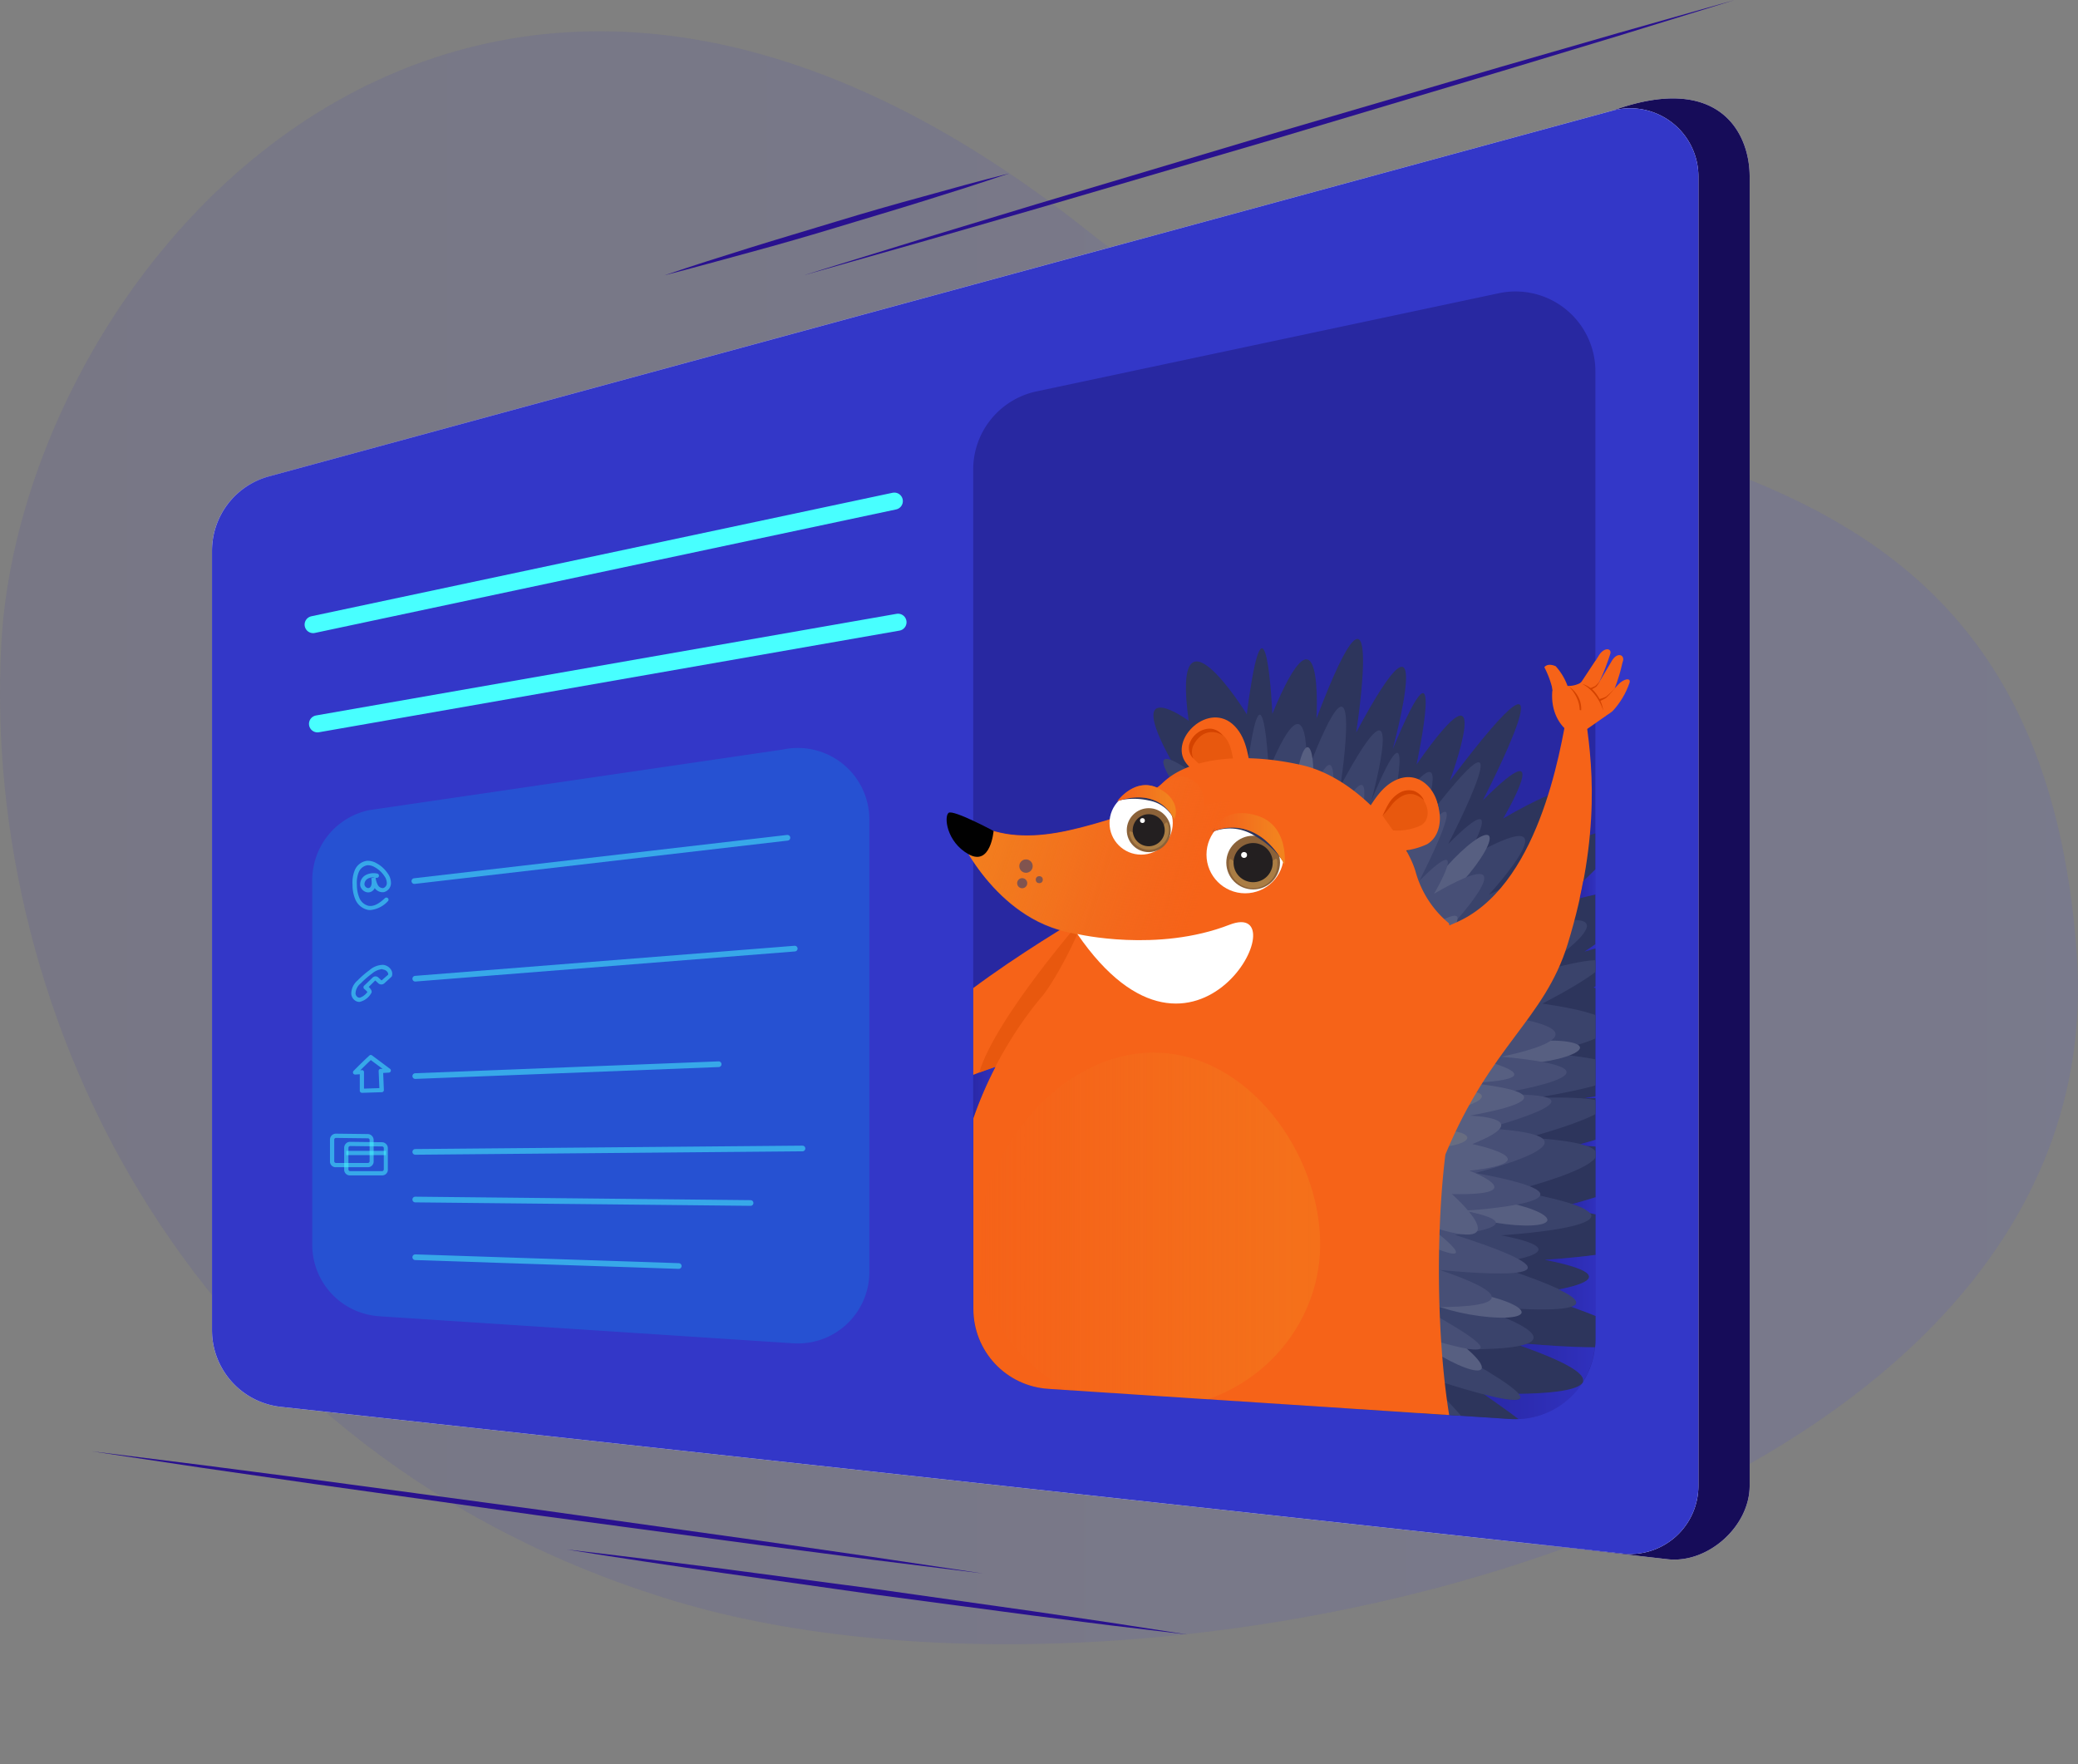 <svg xmlns="http://www.w3.org/2000/svg" xmlns:xlink="http://www.w3.org/1999/xlink" viewBox="0 0 366 310.72"><rect x="0" y="0" width="366" height="310.72" fill="#808080" stroke="none"/><defs><style>      .cls-1, .cls-7, .cls-8 {        fill: none;      }      .cls-2 {        opacity: 0.1;        fill: url(#linear-gradient);      }      .cls-3 {        fill: #fff;      }      .cls-4 {        fill: #160c59;      }      .cls-5 {        fill: #3337c8;      }      .cls-6 {        fill: #00a0f3;        opacity: 0.25;      }      .cls-7, .cls-8 {        stroke: #48ffff;        stroke-linecap: round;        stroke-miterlimit: 10;      }      .cls-7 {        stroke-width: 3px;      }      .cls-10, .cls-28, .cls-36, .cls-8 {        opacity: 0.5;      }      .cls-9 {        fill: #160c5a;        opacity: 0.35;      }      .cls-11 {        fill: #48ffff;      }      .cls-12 {        fill: #29118f;      }      .cls-13 {        clip-path: url(#clip-path);      }      .cls-14 {        fill: #2d355c;      }      .cls-15 {        fill: #3a436b;      }      .cls-16 {        fill: #575f81;      }      .cls-17 {        fill: #474f76;      }      .cls-18 {        fill: #686d81;      }      .cls-19, .cls-22 {        fill: #f66318;      }      .cls-20 {        fill: #e8580e;      }      .cls-21 {        fill: #d44300;      }      .cls-22 {        fill-rule: evenodd;      }      .cls-23 {        fill: url(#linear-gradient-2);      }      .cls-24 {        fill: #010101;      }      .cls-25 {        fill: #81544f;      }      .cls-26, .cls-28 {        fill: #3f122a;      }      .cls-27 {        fill: #5e1c3d;      }      .cls-29 {        fill: #8b6239;      }      .cls-30 {        fill: #d9a556;      }      .cls-30, .cls-37 {        opacity: 0.4;      }      .cls-31 {        fill: #231f20;      }      .cls-32 {        fill: url(#linear-gradient-3);      }      .cls-33 {        fill: url(#linear-gradient-4);      }      .cls-34, .cls-36 {        fill: #350f23;      }      .cls-35 {        fill: #541936;      }      .cls-37 {        fill: url(#linear-gradient-5);      }      .cls-38, .cls-39, .cls-40, .cls-41, .cls-42, .cls-43, .cls-44, .cls-45, .cls-46, .cls-47 {        opacity: 0.34;      }      .cls-38 {        fill: url(#linear-gradient-6);      }      .cls-39 {        fill: url(#linear-gradient-7);      }      .cls-40 {        fill: url(#linear-gradient-8);      }      .cls-41 {        fill: url(#linear-gradient-9);      }      .cls-42 {        fill: url(#linear-gradient-10);      }      .cls-43 {        fill: url(#linear-gradient-11);      }      .cls-44 {        fill: url(#linear-gradient-12);      }      .cls-45 {        fill: url(#linear-gradient-13);      }      .cls-46 {        fill: url(#linear-gradient-14);      }      .cls-47 {        fill: url(#linear-gradient-15);      }    </style><linearGradient id="linear-gradient" y1="147.51" x2="366" y2="147.51" gradientUnits="userSpaceOnUse"><stop offset="0" stop-color="#2f2bb5"></stop><stop offset="1" stop-color="#4042f6"></stop></linearGradient><clipPath id="clip-path"><path class="cls-1" d="M287,120.27a14,14,0,0,1-3,5,7.58,7.58,0,0,1-1.18.82v0l-1.85,1.3v25.73c-.7.71-1.42,1.42-2.13,2.08-.18,1-.39,2-.61,3,1-.25,1.9-.46,2.74-.64v8.77c-1.13.78-1.9,1.27-1.9,1.27L281,167v6.7l-.33.17.33.05v19.15l-1.87.3,1.87,0v7.37c-1.12.33-2,.59-2.63.75.36.09.69.19,1,.29l1.65.13v8.94c-1.55.49-3,.9-4.08,1.2a7.41,7.41,0,0,1,3.14,1.59l.94.21V221c-4.5.6-8.86.86-8.86.86,12.48,2.47,7.26,4.29,2.41,5.22,3.43,1.64,3.69,2.58,2.3,3.08,1.58.56,3,1.08,4.15,1.57v4.13a13.18,13.18,0,0,1-.07,1.41c-4,0-8.83-.34-11.88-.61a6.71,6.71,0,0,1-1.14.35c8.81,3.13,11.44,5.12,10.9,6.38h0l-.14.22c-1.14,1.42-6.66,1.8-11.2,1.86,1.42,1.69-1.86,1.22-5.89.2,2.36,1.63,4.31,3,5.89,4.24a14.26,14.26,0,0,1-1.46,0l-81.44-5.32a14.08,14.08,0,0,1-13.15-14.05V196.94a67.22,67.22,0,0,1,3.89-9.05l-1.84.65h0l-1,.36c-.37.14-.73.28-1.07.43V174c5.4-4,11.24-7.76,15.19-10.19-7-2-12.13-7.47-15.19-12L163,146.37l8.46-63.67a14.06,14.06,0,0,1,11.15-13.76L264,51.64a14.08,14.08,0,0,1,17,13.77v51l.62-1c.92-1.5,2.34-1.3,2-.25a48,48,0,0,1-1.78,4.68l2.14-3.6c1-1.5,2.27-.84,1.85.29a36.78,36.78,0,0,1-1.42,4.69l0,0,.56-.6C285.93,119.51,287.34,119.27,287,120.27Z"></path></clipPath><linearGradient id="linear-gradient-2" x1="4694.18" y1="139.2" x2="4643.63" y2="154.98" gradientTransform="matrix(-1, 0, 0, 1, 4856.18, 0)" gradientUnits="userSpaceOnUse"><stop offset="0" stop-color="#f2841e"></stop><stop offset="0.1" stop-color="#f2831e" stop-opacity="0.98"></stop><stop offset="0.23" stop-color="#f2811f" stop-opacity="0.91"></stop><stop offset="0.37" stop-color="#f17e1f" stop-opacity="0.8"></stop><stop offset="0.53" stop-color="#f17a20" stop-opacity="0.66"></stop><stop offset="0.69" stop-color="#f07421" stop-opacity="0.46"></stop><stop offset="0.85" stop-color="#f06e23" stop-opacity="0.23"></stop><stop offset="1" stop-color="#ef6724" stop-opacity="0"></stop></linearGradient><linearGradient id="linear-gradient-3" x1="4649.09" y1="141.28" x2="4659.39" y2="141.28" xlink:href="#linear-gradient-2"></linearGradient><linearGradient id="linear-gradient-4" x1="4629.88" y1="147.73" x2="4642.54" y2="147.73" xlink:href="#linear-gradient-2"></linearGradient><linearGradient id="linear-gradient-5" x1="4623.7" y1="216.77" x2="4684" y2="216.77" gradientTransform="matrix(-1, 0, 0, 1, 4856.18, 0)" gradientUnits="userSpaceOnUse"><stop offset="0.01" stop-color="#f2841e"></stop><stop offset="0.11" stop-color="#f2831e" stop-opacity="0.98"></stop><stop offset="0.23" stop-color="#f2811f" stop-opacity="0.91"></stop><stop offset="0.38" stop-color="#f17e1f" stop-opacity="0.8"></stop><stop offset="0.53" stop-color="#f17a20" stop-opacity="0.66"></stop><stop offset="0.69" stop-color="#f07421" stop-opacity="0.46"></stop><stop offset="0.85" stop-color="#f06e23" stop-opacity="0.23"></stop><stop offset="1" stop-color="#ef6724" stop-opacity="0"></stop></linearGradient><linearGradient id="linear-gradient-6" x1="171.41" y1="192.41" x2="175.3" y2="192.41" xlink:href="#linear-gradient"></linearGradient><linearGradient id="linear-gradient-7" x1="261.57" y1="246.77" x2="278.66" y2="246.77" xlink:href="#linear-gradient"></linearGradient><linearGradient id="linear-gradient-8" x1="267.9" y1="240.02" x2="280.92" y2="240.02" xlink:href="#linear-gradient"></linearGradient><linearGradient id="linear-gradient-9" x1="278.25" y1="155.63" x2="280.99" y2="155.63" xlink:href="#linear-gradient"></linearGradient><linearGradient id="linear-gradient-10" x1="279.09" y1="166.92" x2="280.99" y2="166.92" xlink:href="#linear-gradient"></linearGradient><linearGradient id="linear-gradient-11" x1="280.66" y1="173.85" x2="280.99" y2="173.85" xlink:href="#linear-gradient"></linearGradient><linearGradient id="linear-gradient-12" x1="279.12" y1="193.26" x2="280.99" y2="193.26" xlink:href="#linear-gradient"></linearGradient><linearGradient id="linear-gradient-13" x1="278.36" y1="201.32" x2="280.99" y2="201.32" xlink:href="#linear-gradient"></linearGradient><linearGradient id="linear-gradient-14" x1="276.91" y1="212.35" x2="280.99" y2="212.35" xlink:href="#linear-gradient"></linearGradient><linearGradient id="linear-gradient-15" x1="272.13" y1="226.36" x2="280.99" y2="226.36" xlink:href="#linear-gradient"></linearGradient></defs><g id="Layer_2" data-name="Layer 2"><g id="Layer_5" data-name="Layer 5"><g><path class="cls-2" d="M365.78,168c7.13,100.27-162,139.5-246.81,114S-3.38,179.54.24,113.29,82.58-46.41,192,41C252.05,89,357.91,57.05,365.78,168Z"></path><g><g><path class="cls-3" d="M284,19.49,47.36,83.85a13.59,13.59,0,0,0-10,13.1V234.26a13.58,13.58,0,0,0,12.11,13.5l210.54,23,33.73,3.84c7.09.78,14.43-5.8,14.43-12.94V31.06C308.15,23.16,302.56,12.78,284,19.49Z"></path><path class="cls-4" d="M284,19.49,47.36,83.85a13.59,13.59,0,0,0-10,13.1V234.26a13.58,13.58,0,0,0,12.11,13.5l210.54,23,33.73,3.84c7.09.78,14.43-5.8,14.43-12.94V31.06C308.15,23.16,302.56,12.78,284,19.49Z"></path><path class="cls-3" d="M285.83,273.61,49.45,247.76a13.58,13.58,0,0,1-12.11-13.5V97a13.59,13.59,0,0,1,10-13.1L284,19.49a12,12,0,0,1,15.14,11.57V261.68A12,12,0,0,1,285.83,273.61Z"></path><path class="cls-5" d="M285.83,273.61,49.45,247.76a13.58,13.58,0,0,1-12.11-13.5V97a13.59,13.59,0,0,1,10-13.1L284,19.49a12,12,0,0,1,15.14,11.57V261.68A12,12,0,0,1,285.83,273.61Z"></path><path class="cls-6" d="M153.12,144.3V224a12.59,12.59,0,0,1-13.42,12.57l-72.88-4.76a13.25,13.25,0,0,1-2.11-.32A12.6,12.6,0,0,1,55,219.21V155a12.6,12.6,0,0,1,10-12.32L137.91,132A12.6,12.6,0,0,1,153.12,144.3Z"></path><line class="cls-7" x1="55.15" y1="110" x2="157.52" y2="88.25"></line><line class="cls-7" x1="55.92" y1="127.48" x2="158.17" y2="109.58"></line><line class="cls-8" x1="72.98" y1="155.17" x2="138.69" y2="147.54"></line><line class="cls-8" x1="73.14" y1="172.36" x2="139.98" y2="167.06"></line><line class="cls-8" x1="73.14" y1="189.51" x2="126.58" y2="187.42"></line><line class="cls-8" x1="73.14" y1="202.86" x2="141.34" y2="202.26"></line><line class="cls-8" x1="73.14" y1="211.25" x2="132.2" y2="211.86"></line><line class="cls-8" x1="73.14" y1="221.41" x2="119.55" y2="222.96"></line><path class="cls-9" d="M266,249.9l-81.44-5.32a14.08,14.08,0,0,1-13.15-14.05V82.7a14.07,14.07,0,0,1,11.15-13.77L264,51.64a14.07,14.07,0,0,1,17,13.77V235.86A14.08,14.08,0,0,1,266,249.9Z"></path><g class="cls-10"><path class="cls-11" d="M65.22,160.27a2.18,2.18,0,0,1-.5-.05,3.1,3.1,0,0,1-2.12-1.79,6.57,6.57,0,0,1-.51-2.61,5.83,5.83,0,0,1,.39-2.55,2.72,2.72,0,0,1,2.12-1.67,3,3,0,0,1,1.69.41,5.52,5.52,0,0,1,2,1.81,2.88,2.88,0,0,1,.57,1.75,1.65,1.65,0,0,1-1.23,1.54A1.69,1.69,0,0,1,66,156.4a1.26,1.26,0,0,1-1.8.58,1.52,1.52,0,0,1-.75-1,1.87,1.87,0,0,1,1-1.89,3,3,0,0,1,2-.24.39.39,0,0,1,.29.45.38.38,0,0,1-.44.29l-.14,0a3.59,3.59,0,0,0,.41,1.31,1,1,0,0,0,.93.5.91.91,0,0,0,.63-.85,2.19,2.19,0,0,0-.44-1.28,4.82,4.82,0,0,0-1.73-1.57,2.26,2.26,0,0,0-1.27-.32,2,2,0,0,0-1.51,1.23,5,5,0,0,0-.32,2.22,5.91,5.91,0,0,0,.44,2.31,2.35,2.35,0,0,0,1.58,1.38c.85.16,1.77-.26,2.91-1.34a.38.38,0,0,1,.53,0,.37.37,0,0,1,0,.53A4.81,4.81,0,0,1,65.22,160.27Zm.49-5.75a1.82,1.82,0,0,0-.92.22,1.11,1.11,0,0,0-.59,1.09.78.78,0,0,0,.37.49.56.56,0,0,0,.46.05c.56-.23.44-1.27.37-1.72h0l.62-.11Z"></path></g><g class="cls-10"><path class="cls-11" d="M63.31,176.45a1.36,1.36,0,0,1-.87-.32,1.55,1.55,0,0,1-.57-1.09,3.05,3.05,0,0,1,1.1-2.36,16.73,16.73,0,0,1,2.1-1.82,3.71,3.71,0,0,1,2.38-.94,1.88,1.88,0,0,1,1.37.78,1.35,1.35,0,0,1,.22,1.17.45.45,0,0,1-.11.17l-1.22,1.12a.8.8,0,0,1-1.09,0l-.53-.49-1.15,1.14c.42.39.59.73.5,1a3.17,3.17,0,0,1-2,1.61Zm4-5.78a3.26,3.26,0,0,0-1.79.79,16.1,16.1,0,0,0-2,1.74,2.35,2.35,0,0,0-.9,1.78.85.85,0,0,0,.3.57.61.61,0,0,0,.47.15,2.68,2.68,0,0,0,1.32-1,3.14,3.14,0,0,0-.55-.53.38.38,0,0,1-.14-.28.34.34,0,0,1,.11-.29l1.51-1.45a.73.73,0,0,1,1,0l.53.49h.07l1.14-1a.68.68,0,0,0-.13-.44,1.11,1.11,0,0,0-.81-.46Z"></path></g><g class="cls-10"><path class="cls-11" d="M63.74,192.45a.33.33,0,0,1-.25-.1.36.36,0,0,1-.12-.27l0-2.89-.81.05a.38.38,0,0,1-.29-.64s1.71-1.73,2.8-2.72a.36.36,0,0,1,.47,0l3.15,2.35a.37.37,0,0,1,.14.4.37.37,0,0,1-.34.27l-1,.06.12,3a.34.34,0,0,1-.1.27.36.36,0,0,1-.26.12l-3.46.11Zm0-4a.35.35,0,0,1,.25.1.34.34,0,0,1,.12.27l0,2.9,2.71-.09-.13-3a.37.37,0,0,1,.35-.39l.35,0-2.08-1.55c-.6.56-1.32,1.27-1.84,1.79h.24Z"></path></g><g class="cls-10"><path class="cls-11" d="M64.8,205.56H59.17a1,1,0,0,1-1.05-1.05V200.7a1.06,1.06,0,0,1,.31-.75,1.09,1.09,0,0,1,.75-.3l5.63.07a1.06,1.06,0,0,1,1,1.05v3.74A1,1,0,0,1,64.8,205.56Zm-5.63-5.16a.29.29,0,0,0-.21.09.27.27,0,0,0-.09.21v3.81a.3.3,0,0,0,.3.3H64.8a.3.3,0,0,0,.3-.3v-3.74a.3.3,0,0,0-.3-.3l-5.63-.07Z"></path></g><g class="cls-10"><path class="cls-11" d="M67.3,207H61.67a1,1,0,0,1-1.05-1.05v-3.81a1.06,1.06,0,0,1,.31-.75,1,1,0,0,1,.75-.3l5.63.07a1.06,1.06,0,0,1,1,1v3.74A1,1,0,0,1,67.3,207Zm-5.63-5.16a.31.31,0,0,0-.3.3v3.81a.3.3,0,0,0,.3.3H67.3a.31.31,0,0,0,.3-.3V202.2a.3.3,0,0,0-.3-.3l-5.63-.07Z"></path></g><g class="cls-10"><rect class="cls-11" x="60.99" y="202.68" width="6.98" height="0.75"></rect></g><polygon class="cls-12" points="141.52 48.49 161.95 42.2 182.41 36 223.38 23.77 264.42 11.75 284.96 5.83 305.53 0 285.1 6.3 264.64 12.49 223.66 24.73 182.63 36.74 162.09 42.66 141.52 48.49"></polygon><path class="cls-12" d="M117,48.49c5-1.69,10-3.28,15.08-4.86s10.11-3.06,15.16-4.6,10.14-3,15.22-4.38l7.64-2.11c2.55-.67,5.1-1.37,7.66-2-2.5.85-5,1.65-7.52,2.48l-7.56,2.38c-5,1.57-10.11,3.06-15.16,4.6s-10.14,3-15.22,4.38S122.1,47.19,117,48.49Z"></path><polygon class="cls-12" points="16.14 255.59 35.8 258.04 55.44 260.59 94.71 265.86 133.95 271.35 153.56 274.18 173.16 277.11 153.49 274.67 133.85 272.11 94.58 266.85 55.34 261.35 35.73 258.52 16.14 255.59"></polygon><path class="cls-12" d="M99.86,272.89c9.14,1.05,18.26,2.2,27.37,3.37l27.34,3.63,27.31,3.86,13.64,2,13.63,2.11-13.69-1.63-13.68-1.73-27.34-3.63L127.13,277C118,275.69,108.94,274.35,99.86,272.89Z"></path></g><g class="cls-13"><g><g><g><path class="cls-14" d="M239.28,255.4s3.34,5.25,7.09,7.45c6.9,4,15.1,4.73,5.83-7.18,0,0,22.92,11.45,3.87-4.64,0,0,35.11,15,5.1-5.63,0,0,36.33,1.66,4.9-9,0,0,46.09,5,3.74-8.59,0,0,21-2.23,2.32-5.93,0,0,40.14-2.42,2.68-9.26,0,0,36.36-9,2.86-10.93,0,0,34.69-9.18,1.45-8.27,0,0,39.39-5.87,2.13-9.32,0,0,30.38-5.71-.59-10.17,0,0,29.12-14.84-1.57-6.35,0,0,27.14-17.3-4.71-8.37,0,0,27.39-22.89-4.78-7.82,0,0,19.73-21.47-4.83-7.26,0,0,9.62-16.38-3.59-3.19,0,0,18.44-35.65-5.81-3.44,0,0,8.74-23.77-5.87-2.87,0,0,5.64-26.36-4.2-2.7,0,0,8.34-30.56-6.43-2.94,0,0,5.49-35.36-7-2.45,0,0,1.34-22.88-7.77-.83,0,0-1.14-26-4.5.08,0,0-13.4-21.67-10.24,1.14,0,0-13.54-9.88-.64,11.17,0,0,31-6.22,44.22,17.11s12.45,45,3.34,73.39C247.6,255.46,239.28,255.4,239.28,255.4Z"></path><path class="cls-15" d="M236.38,246.67c.87,5.41,11.74,15.69,14.6,13.36,1.3-1-1.13-3.54-3.58-13.69,0,0,25.4,18,3.29-4,0,0,35.4,12.12,4.35-4.8,0,0,30.94,1.42,4.17-7.68,0,0,39.25,4.22,3.18-7.31,0,0,17.91-1.9,2-5,0,0,34.19-2.07,2.28-7.89,0,0,31-7.67,2.44-9.31,0,0,29.55-7.82,1.24-7,0,0,33.54-5,1.81-7.94,0,0,25.88-4.87-.51-8.66,0,0,24.81-12.64-1.33-5.41,0,0,23.12-14.73-4-7.13,0,0,23.33-19.49-4.07-6.66,0,0,16.8-18.28-4.12-6.18,0,0,8.2-14-3.06-2.72,0,0,15.71-30.36-4.94-2.93,0,0,7.44-20.24-5-2.45,0,0,4.8-22.44-3.58-2.3,0,0,7.1-26-5.47-2.5,0,0,4.67-30.11-6-2.08,0,0,1.14-19.49-6.62-.71,0,0-1-22.11-3.84.06,0,0-11.4-18.44-8.71,1,0,0-14.68-11.37,1.84,9.53,0,0,24-5.31,35.27,14.56s20,43.78,2.85,62.5C238.58,236.67,235.31,240.05,236.38,246.67Z"></path><path class="cls-16" d="M268,231.17c-.19,1.05-4.31,1.19-9.19.32s-8.69-2.44-8.5-3.49,4.31-1.2,9.19-.32S268.17,230.11,268,231.17Z"></path><path class="cls-16" d="M260.93,241.09c-.58.9-4.44-.53-8.62-3.2s-7.1-5.56-6.52-6.46,4.43.53,8.61,3.2S261.51,240.19,260.93,241.09Z"></path><path class="cls-16" d="M249.82,250c-.84.66-4-1.94-7.13-5.82s-4.92-7.56-4.09-8.22,4,1.94,7.13,5.81S250.66,249.31,249.82,250Z"></path><path class="cls-16" d="M272.54,214.91c-.18,1.05-4.29,1.23-9.19.41s-8.71-2.35-8.53-3.41,4.3-1.23,9.2-.41S272.73,213.85,272.54,214.91Z"></path><path class="cls-16" d="M278.28,184.47c.1,1.06-3.82,2.33-8.76,2.83s-9,0-9.13-1,3.81-2.34,8.75-2.84S278.18,183.41,278.28,184.47Z"></path><path class="cls-16" d="M273,165.55c.11,1.06-3.82,2.33-8.76,2.83s-9,.05-9.13-1,3.81-2.33,8.76-2.83S272.85,164.48,273,165.55Z"></path><path class="cls-16" d="M262.21,147.15c.8.71-1.23,4.31-4.52,8s-6.61,6.15-7.41,5.44,1.22-4.31,4.52-8S261.41,146.44,262.21,147.15Z"></path><path class="cls-16" d="M246,139.63c.77.29.3,3.43-1,7s-3,6.25-3.82,6-.3-3.43,1-7S245.18,139.34,246,139.63Z"></path><path class="cls-16" d="M230.32,131.59c.82.07,1.21,3.23.88,7s-1.26,6.85-2.08,6.77-1.21-3.22-.88-7S229.5,131.51,230.32,131.59Z"></path><path class="cls-16" d="M215.46,133.66c.74-.36,2.68,2.16,4.34,5.61s2.41,6.54,1.67,6.9-2.69-2.17-4.35-5.62S214.71,134,215.46,133.66Z"></path><path class="cls-17" d="M236.31,238.05c1,1.51,11.67,14.41,7.29-.6,0,0,21.42,15.16,2.78-3.33,0,0,29.84,10.22,3.66-4,0,0,26.08,1.19,3.52-6.48,0,0,33.09,3.56,2.68-6.17,0,0,15.09-1.6,1.67-4.25,0,0,28.82-1.74,1.92-6.65,0,0,26.11-6.47,2.06-7.85,0,0,24.9-6.59,1-5.93,0,0,28.28-4.22,1.52-6.7,0,0,21.82-4.1-.42-7.3,0,0,20.91-10.66-1.12-4.56,0,0,19.48-12.42-3.39-6,0,0,19.67-16.43-3.43-5.61,0,0,14.16-15.42-3.47-5.22,0,0,6.91-11.75-2.58-2.29,0,0,13.24-25.6-4.17-2.46,0,0,6.28-17.08-4.21-2.07,0,0,4.05-18.92-3-1.94,0,0,6-21.94-4.61-2.11,0,0,3.94-25.39-5.06-1.75,0,0,1-16.44-5.58-.6,0,0-.82-18.64-3.23.05,0,0-9.62-15.55-7.35.83,0,0-12.37-9.59,1.55,8,0,0,20.25-4.48,29.74,12.27,2.34,4.13,4.76,8.64,6.82,13.28,6.29,14.21,9.15,29.56-4.4,38.27C230.82,227,233.17,233.38,236.31,238.05Z"></path><path class="cls-16" d="M237,214s-3.22-2.47.84-7.77c0,0-4.05.56-.88-3.35,0,0-5.72.39-2-6.7,0,0-7.1.73-1.75-4.93,0,0-4.56,3-4.37-3.47,0,0-5.45-.34-1.14-5.62,0,0-8.81-1.69-3.79-8.89,0,0-5.67-.61-.57-6.3,0,0-9.06,3-1.38-3.4,0,0-5.13-1.05-2.52-6.76,0,0-3.66,3.85-4.25-2.21,0,0-9-17.32,1.22-7.32,0,0-4.5-14.72,5,.26,0,0,2.38-10.48,4.88,1,0,0,9-9.51,5.49,2.34,0,0,10.25-9.38,4.65,3.25,0,0,16.05-10,5.88,3.37,0,0,12.64-6.12,3.11,3.58,0,0,12.86-5.85,3.27,4.35,0,0,16.25-11.76,2.54,4.25,0,0,19.81-3.09,2.95,5.08,0,0,17.45-4.36,1.64,5.67,0,0,9.87,1.06,1.91,5.45,0,0,19.53,4.1,1,4.85,0,0,21.77,1.84.13,5.75,0,0,12.2.32.46,5,0,0,14.4,3-.51,4.69,0,0,11.71,4.43-3.09,4.12,0,0,12.69,11.14-4.19,5.58,0,0,12.71,9.37-2.73,2.21,0,0,8.44,7.82-2.08,2.1,0,0,3.12,13.73-4.05,1.47,0,0,.19,6.83-1.14,7-3,.38-1.55-8.72-1.55-8.72s-8.75-2.57-8.33-5C231.84,213.66,237,214,237,214Z"></path><path class="cls-18" d="M258.44,200.36c0,.87-2.65,1.65-6,1.76s-6.06-.52-6.08-1.39,2.65-1.65,6-1.75S258.42,199.5,258.44,200.36Z"></path><path class="cls-18" d="M261.51,178.38c.13.67-2.86,1.8-6.69,2.54s-7,.79-7.16.13,2.87-1.81,6.69-2.54S261.39,177.71,261.51,178.38Z"></path><path class="cls-18" d="M261,193c.12.86-2.46,1.94-5.76,2.42s-6.07.17-6.19-.69,2.46-1.94,5.75-2.42S260.83,192.18,261,193Z"></path><path class="cls-18" d="M251.43,191.07c.12.86-2.45,1.94-5.75,2.42s-6.07.17-6.19-.69,2.45-1.94,5.75-2.42S251.31,190.21,251.43,191.07Z"></path><path class="cls-18" d="M262,188.79c-.15.85-3.48,1-7.44.26s-7-2-6.88-2.83,3.49-1,7.45-.26S262.15,187.94,262,188.79Z"></path><path class="cls-17" d="M257,197.78c-.19.52-2.49.17-5.14-.77s-4.64-2.14-4.45-2.66,2.48-.18,5.13.77S257.22,197.26,257,197.78Z"></path><path class="cls-17" d="M256.72,182.9c.25.62-1.67,2-4.28,3s-4.93,1.38-5.18.76,1.68-2,4.29-3S256.48,182.28,256.72,182.9Z"></path><path class="cls-17" d="M253.08,176.23c.43.51-.57,2.08-2.24,3.51s-3.37,2.19-3.8,1.69.57-2.08,2.24-3.51l.25-.22C251.12,176.41,252.67,175.75,253.08,176.23Z"></path><path class="cls-17" d="M228.93,160.69c.41.48-.38,1.82-1.77,3s-2.83,1.75-3.24,1.28.39-1.81,1.77-3l.22-.17C227.22,160.74,228.55,160.24,228.93,160.69Z"></path><path class="cls-17" d="M245.06,196.22c.44.5-.57,2.07-2.23,3.51s-3.37,2.19-3.81,1.68.57-2.07,2.24-3.51l.26-.21C243.1,196.39,244.65,195.74,245.06,196.22Z"></path><path class="cls-17" d="M230.45,151.21c.66,0,1.17,1.8,1.13,4s-.61,4-1.28,4-1.17-1.8-1.13-4S229.78,151.19,230.45,151.21Z"></path><path class="cls-17" d="M231.34,176.52c.67,0,1.17,1.81,1.13,4s-.61,4-1.27,4-1.17-1.8-1.13-4S230.68,176.51,231.34,176.52Z"></path><path class="cls-17" d="M221,151.45c.3-.26,1.73.87,3.2,2.53s2.4,3.22,2.1,3.49-1.73-.87-3.19-2.53S220.7,151.72,221,151.45Z"></path><path class="cls-17" d="M241.24,155.76c.43.5-.57,2.07-2.24,3.51s-3.37,2.19-3.8,1.69.57-2.08,2.24-3.51S240.81,155.26,241.24,155.76Z"></path><path class="cls-18" d="M216.1,153c.51-.44,2.08.56,3.52,2.22s2.2,3.37,1.7,3.8-2.08-.56-3.52-2.23S215.6,153.4,216.1,153Z"></path><path class="cls-17" d="M248.57,212.41c-.19.52-1.74.45-3.46-.17s-3-1.53-2.78-2.05,1.73-.45,3.45.16S248.75,211.89,248.57,212.41Z"></path><path class="cls-17" d="M251,174.68c-.18.52-1.73.45-3.45-.17s-3-1.53-2.79-2,1.74-.45,3.46.16S251.2,174.16,251,174.68Z"></path><path class="cls-17" d="M245.3,176.5c.1.54-1.29,1.24-3.09,1.55s-3.35.13-3.44-.41,1.29-1.24,3.09-1.55S245.21,176,245.3,176.5Z"></path><path class="cls-17" d="M241,193.21c-.19.52-1.74.44-3.46-.17s-3-1.54-2.78-2.06,1.73-.45,3.45.17S241.22,192.68,241,193.21Z"></path><path class="cls-17" d="M221.43,155c.38.06.54,1.15.36,2.44s-.65,2.3-1,2.24-.54-1.15-.35-2.44S221,155,221.43,155Z"></path><path class="cls-17" d="M217.86,148.3c.37-.11,1,.81,1.39,2.06s.42,2.36.05,2.48-1-.81-1.39-2.06S217.49,148.42,217.86,148.3Z"></path><path class="cls-17" d="M247.48,166.34c.17.53-1.11,1.4-2.86,1.94s-3.3.55-3.46,0,1.11-1.4,2.86-1.94S247.32,165.81,247.48,166.34Z"></path><path class="cls-17" d="M242.89,160.4c.53.15.48,2-.12,4s-1.51,3.66-2,3.51-.48-2,.12-4.05S242.36,160.25,242.89,160.4Z"></path><path class="cls-17" d="M250.32,188.93c.29.46-1,1.77-2.81,2.92s-3.58,1.69-3.87,1.22,1-1.77,2.82-2.91S250,188.46,250.32,188.93Z"></path><path class="cls-17" d="M237.39,164.05c.49.24.12,2-.84,3.95s-2.14,3.33-2.63,3.09-.11-2,.84-4S236.9,163.81,237.39,164.05Z"></path><path class="cls-17" d="M252.45,205.4c-.18.52-1.73.45-3.45-.16s-3-1.54-2.78-2.06,1.73-.45,3.45.16S252.64,204.88,252.45,205.4Z"></path><path class="cls-18" d="M252,208.81c0,.87-2.3,1.64-5.18,1.73s-5.25-.54-5.27-1.41,2.29-1.64,5.17-1.73S252,207.94,252,208.81Z"></path><path class="cls-18" d="M239.65,175.91c-.24.84-2.68.87-5.46.07s-4.85-2.12-4.61-3,2.68-.86,5.47-.07S239.89,175.08,239.65,175.91Z"></path><path class="cls-18" d="M246.27,183.26c.13.86-2.08,1.9-4.94,2.33s-5.29.08-5.42-.77,2.08-1.9,4.94-2.33S246.14,182.41,246.27,183.26Z"></path><path class="cls-18" d="M234.65,162.77c.42.55-1.1,2.42-3.4,4.18s-4.5,2.73-4.92,2.19,1.1-2.42,3.4-4.18S234.22,162.22,234.65,162.77Z"></path><path class="cls-18" d="M252,166.38c.57.62-.87,2.84-3.21,5s-4.69,3.31-5.26,2.68.87-2.84,3.21-4.94S251.44,165.76,252,166.38Z"></path><path class="cls-18" d="M224.89,149.75c.61-.09,1.41,1.86,1.79,4.37s.18,4.61-.44,4.71-1.42-1.86-1.79-4.37S224.27,149.85,224.89,149.75Z"></path><path class="cls-18" d="M249.22,160.65c.56.62-.88,2.84-3.21,4.94s-4.7,3.31-5.26,2.69.87-2.84,3.21-4.95S248.65,160,249.22,160.65Z"></path><path class="cls-18" d="M238.12,152.08c.56.62-.88,2.84-3.22,4.94s-4.69,3.31-5.26,2.69.87-2.84,3.22-5S237.55,151.45,238.12,152.08Z"></path><path class="cls-18" d="M246.87,158.62c.13.66-2.87,1.8-6.7,2.54s-7,.79-7.15.12,2.86-1.8,6.69-2.54S246.74,158,246.87,158.62Z"></path><path class="cls-17" d="M244.88,206.21c-.19.52-1.73.45-3.46-.17s-3-1.53-2.78-2,1.73-.45,3.45.16S245.06,205.69,244.88,206.21Z"></path><path class="cls-17" d="M239.3,182.49c.43.5-.57,2.07-2.24,3.51s-3.37,2.19-3.8,1.68.57-2.07,2.24-3.5l.25-.22C237.34,182.67,238.89,182,239.3,182.49Z"></path><path class="cls-17" d="M244,181.92c.53.15.48,2-.12,4.05s-1.51,3.67-2,3.52-.48-2,.12-4.06S243.49,181.77,244,181.92Z"></path><path class="cls-17" d="M240.11,170.62c.43.5-.57,2.07-2.24,3.51s-3.37,2.19-3.8,1.69.57-2.08,2.23-3.52S239.67,170.11,240.11,170.62Z"></path><path class="cls-17" d="M231.33,173.8c.09.54-1.29,1.24-3.1,1.55s-3.34.13-3.44-.41,1.29-1.24,3.09-1.56S231.23,173.25,231.33,173.8Z"></path><path class="cls-17" d="M230.64,163.63c.53.15.48,2-.12,4.05s-1.51,3.66-2,3.51-.48-2,.11-4.05S230.1,163.48,230.64,163.63Z"></path></g><g><path class="cls-19" d="M216,138.92c-2.45-.83-5.5-2.45-7.09-4.53-3.18-4.17,4.09-11.15,8.57-6.5,2.3,2.38,2.35,5.88,3,8.17"></path><path class="cls-20" d="M214.63,136.41a9.45,9.45,0,0,1-4.35-2.78c-2-2.57,2.51-6.91,5.29-4,1.42,1.47,1.45,3.63,1.83,5.08"></path><path class="cls-21" d="M210.21,133.62a2.79,2.79,0,0,1-.1-2.17,4.83,4.83,0,0,1,1.28-1.74,3.17,3.17,0,0,1,4-.14,3,3,0,0,0-2.12-1.24,3.64,3.64,0,0,0-2.45.81,3.88,3.88,0,0,0-1.39,2.1A2.77,2.77,0,0,0,210.21,133.62Z"></path></g><path class="cls-19" d="M191.33,161s-34.24,19.62-33.56,28.51,16.64,23.82,16.64,23.82l.54-5.18s-9.28-13.32-8.23-16S184.9,185,184.9,185,203.41,178.15,191.33,161Z"></path><path class="cls-20" d="M191.33,161c12.08,17.16-6.43,24-6.43,24s-7.12,1.89-12.47,4C175.26,179.25,191.33,161,191.33,161Z"></path><g><path class="cls-22" d="M275.35,126.16s3.65-1.53,5.19-3.89a35.4,35.4,0,0,0,3.07-7.08c.34-1.06-1.08-1.26-2,.24l-3,4.55s-2.54,3.21-4.84,3.78Z"></path><path class="cls-22" d="M280.51,126.25s.85-.25,2.65-2.73,2.46-6.43,2.66-7c.42-1.13-.87-1.79-1.85-.29l-2.76,4.64a26.06,26.06,0,0,1-4.58,1.62Z"></path><path class="cls-22" d="M281.29,126.76a8.87,8.87,0,0,0,2.74-1.53,13.94,13.94,0,0,0,3-5c.3-1-1.1-.76-2.05.35l-2.05,2.17s-2.65,1.79-4.36,1.92Z"></path><path class="cls-19" d="M276.12,120.88a10.55,10.55,0,0,0-2.11-3.55c-1.52-.65-2,.18-2,.18a16.64,16.64,0,0,1,1.32,3.4s.17,1.1.5,2.85c.16.84,2.44,1.59,3.13,1.23Z"></path><path class="cls-22" d="M282.85,126.08l-3.56,2.48-3.44-.06s-2.78-2.08-2.45-6.7c.05-.68,2.28-1.06,2.6-1a4.52,4.52,0,0,0,2.38-.54,3.87,3.87,0,0,1,3.71,1.59S283.59,124.1,282.85,126.08Z"></path><path class="cls-21" d="M278,126.83a4.36,4.36,0,0,0,.27-3.44,4.84,4.84,0,0,0-1.92-2.46,6.58,6.58,0,0,1,1.53,2.35A5.5,5.5,0,0,1,278,126.83Z"></path><path class="cls-21" d="M282.38,125.18a6.37,6.37,0,0,0-1.3-3.08,4.54,4.54,0,0,0-2.41-1.66,6.74,6.74,0,0,1,2.14,1.78A8.72,8.72,0,0,1,282.38,125.18Z"></path><path class="cls-21" d="M284.43,121.21a21.07,21.07,0,0,1-1.51,1.67,6.51,6.51,0,0,1-1.11.57l-.17-.32a6.3,6.3,0,0,0,1.24-.44A17,17,0,0,0,284.43,121.21Z"></path><path class="cls-21" d="M280.23,121.44a5.36,5.36,0,0,0,.94-.52,6.56,6.56,0,0,0,.64-1,8.82,8.82,0,0,1-.82.88,7.58,7.58,0,0,1-1.13.48Z"></path></g><path class="cls-19" d="M168.66,208.12c2.47-17.27,12.36-29.7,14.83-32.59s8.86-14.63,9.06-20.4,6.39-8.85,10.72-15.45,15.81-7.26,26-4.94,18.54,13.29,20.08,18.85a18,18,0,0,0,5.84,9c2.35,9.6,1.68,19.86.13,29.69-.41,3.69-1.77,6.91-.74,11-1.83,14.8-1.53,36.1,1.42,50,4.63,21.79-.87,41.54-.87,41.54H250s-3-21.9-21.2-32.73c-6.8-4.05-33-10.3-41.41-6.8s-16,20.68-16,20.68l-3.15-1s-.08-2.57-1.47-11.65C164.71,249.6,166.18,225.39,168.66,208.12Z"></path><path class="cls-19" d="M212.11,141.71s.31-4-3.4-4.94-7.73,5.87-13.91,7.72-11.43,3.09-16.69,2.48-9.85-3.71-10-2.17,6.62,16.07,19.29,19.16,20.47,4,29.71-7.11,11.7-13.28,6.76-15.14S212.11,141.71,212.11,141.71Z"></path><path class="cls-23" d="M212.11,141.78s.31-4-3.4-4.94-7.73,5.87-13.91,7.72-11.43,3.09-16.69,2.48-9.85-3.71-10-2.17,6.62,16.07,19.29,19.16,20.47,4,29.71-7.1,11.7-13.29,6.76-15.15S212.11,141.78,212.11,141.78Z"></path><path class="cls-24" d="M175,146.34s-7.09-3.8-7.92-3.19-.4,5.1,3.51,7.29S175,146.34,175,146.34Z"></path><circle class="cls-25" cx="180.71" cy="152.53" r="1.18"></circle><circle class="cls-25" cx="183.05" cy="154.92" r="0.62"></circle><circle class="cls-25" cx="180.04" cy="155.54" r="0.89"></circle><path class="cls-3" d="M189.76,164.49s14.1,3.31,26.79-1.63S210.84,195.18,189.76,164.49Z"></path><g><path class="cls-26" d="M249.59,296.87c-.34,1.4-1.6,7.36-.71,8.18.68.63,4.11,5,7.12,5.47,6.73,1,9.93-2.08,10.23-3,0-.13.48-1.53.46-1.65-.24-2.14-8.9-4.16-10.33-5.81-.64-.74-1.2-3.65-1.53-4.32Z"></path><path class="cls-27" d="M250,294.79c-.34,1.41-1.71,8.51-.82,9.33.68.63,4,4.65,7,5a13,13,0,0,0,8.49-1.22c6.78-3.3-5.54-7.18-7.47-9-.81-.77-1.73-3.48-2.07-4.15Z"></path><path class="cls-28" d="M250,301.47c5-.89,6.85-1,11.09-.34-2.53-1.31-3.44-1.67-4.11-2.43a25.87,25.87,0,0,1-1.85-3.91l-.49.14A6.17,6.17,0,0,1,250,301.47Z"></path></g><g><path class="cls-19" d="M244.81,149.86a13.29,13.29,0,0,0,6.53-1.18c4.53-2.64,1.89-12.51-4.56-11.59-3,1.32-4.61,6.5-6,8.38"></path><g><path class="cls-19" d="M242.57,148.58a18.15,18.15,0,0,0,8.86-2c4.53-2.64.47-11.86-5.45-9.26-3,1.31-4.41,4.53-5.84,6.42"></path><path class="cls-20" d="M245.35,146.24a9.84,9.84,0,0,0,4.93-.89c2.72-1.57.32-7.11-3.25-5.57-1.81.84-2.68,2.66-3.52,3.88"></path><path class="cls-21" d="M250.83,141a3.1,3.1,0,0,0-1.8-1.71,3.24,3.24,0,0,0-2.59.37,5.41,5.41,0,0,0-1.79,1.77c-.45.72-.76,1.47-1.14,2.21a14.74,14.74,0,0,0,1.57-1.84,5.73,5.73,0,0,1,1.7-1.5,3.13,3.13,0,0,1,2.08-.44A3.88,3.88,0,0,1,250.83,141Z"></path></g></g><g><g><circle class="cls-3" cx="200.99" cy="144.94" r="5.57"></circle><g><circle class="cls-29" cx="202.33" cy="146.2" r="3.87"></circle><path class="cls-30" d="M199,147a3.48,3.48,0,1,0,6.76-1.67c-.46-1.86-1.1,2.06-3,2.52S198.49,145.17,199,147Z"></path><circle class="cls-31" cx="202.33" cy="146.2" r="2.82" transform="translate(-40.92 90.14) rotate(-22.87)"></circle><circle class="cls-3" cx="201.22" cy="144.51" r="0.43"></circle></g></g><g><path class="cls-14" d="M206.77,144.28a6.06,6.06,0,0,0-4.42-3.3,11.87,11.87,0,0,0-5.31,0,5.43,5.43,0,0,1,6.7-1.82c3.93,2.24,3,5.14,3,5.14"></path><path class="cls-19" d="M206.77,144.28c-1.18-2.66-4.45-5.09-10-3.16,0,0,3-4.18,7-2.41,2.29,1,3.17,2.59,3.32,3.82a3.13,3.13,0,0,1-.29,1.75"></path><path class="cls-32" d="M206.77,144.28c-1.18-2.66-4.45-5.09-10-3.16,0,0,3-4.18,7-2.41,2.29,1,3.17,2.59,3.32,3.82a3.13,3.13,0,0,1-.29,1.75"></path></g></g><g><g><circle class="cls-3" cx="219.31" cy="150.51" r="6.81"></circle><g><circle class="cls-29" cx="220.72" cy="151.91" r="4.73"></circle><path class="cls-30" d="M216.47,152a4.26,4.26,0,1,0,8.51-.08c0-2.35-1.89,2.14-4.24,2.16S216.45,149.6,216.47,152Z"></path><circle class="cls-31" cx="220.72" cy="151.91" r="3.45" transform="translate(-22.07 38.56) rotate(-9.51)"></circle><circle class="cls-3" cx="219.12" cy="150.57" r="0.52"></circle></g></g><g><path class="cls-14" d="M213.64,146.47a8.05,8.05,0,0,1,7.28.69,15.71,15.71,0,0,1,5.23,4.72s.8-5.94-5-7.76c-5.85-1.3-7.55,2.35-7.55,2.35"></path><path class="cls-19" d="M213.64,146.47c3.53-1.56,8.9-1,12.62,5.79,0,0,.8-6.76-4.68-8.56-3.22-1.06-5.39-.28-6.62.81a5.17,5.17,0,0,0-1.32,2"></path><path class="cls-33" d="M213.64,146.47c3.53-1.56,8.9-1,12.62,5.79,0,0,.8-6.76-4.68-8.56-3.22-1.06-5.39-.28-6.62.81a5.17,5.17,0,0,0-1.32,2"></path></g></g><g><path class="cls-34" d="M171.42,276.54c-.09.9.43,3.93-.32,4.45a19.92,19.92,0,0,1-5.88,1.83c-5.08.52-6.1-1.12-6.09-1.73a4.81,4.81,0,0,1,0-.76c.62-1.38,5.94-1,7.22-2a25,25,0,0,0,1.91-2.76Z"></path><path class="cls-35" d="M171.42,275.94c-.09.9.43,3.92-.32,4.45a21,21,0,0,1-5.88,1.83,7.28,7.28,0,0,1-5.19-.84c-3.64-2.17,4.39-2.63,6-3.78a19.29,19.29,0,0,0,2.22-2.66Z"></path><path class="cls-36" d="M170.13,279.28c-3-.61-4.08-1.12-6.94-.73,1.8-.5,2.46-.62,3.05-1.1a25.14,25.14,0,0,0,2-2.51l.29.09C167.91,276.51,168,278.57,170.13,279.28Z"></path></g><path class="cls-19" d="M254.59,203.29c8-19.25,17.4-23.69,21.52-37,6-19.54,4.29-32.71,3-40.91-.07-.4-1.62-.31-2-.48h0c-.7-.33-.9-.62-1,.16-1.3,7.34-5.2,31.42-20,37.56C205.05,183.72,242.7,218.2,254.59,203.29Z"></path></g><path class="cls-37" d="M172.18,219.4c0,15.89,13.58,28.77,30.34,28.77s30-13.17,30-29.06-12.62-33.73-29.37-33.73S172.18,203.51,172.18,219.4Z"></path></g></g><path class="cls-38" d="M173.46,188.54l1.84-.65a67.22,67.22,0,0,0-3.89,9.05v-7.6c.34-.15.7-.29,1.07-.43l1-.36Z"></path><path class="cls-39" d="M267.46,245.48c4.54-.06,10.06-.44,11.2-1.86a14.09,14.09,0,0,1-11.2,6.3c-1.58-1.2-3.53-2.61-5.89-4.24C265.6,246.7,268.88,247.17,267.46,245.48Z"></path><path class="cls-40" d="M269,236.66c3,.27,7.9.62,11.88.61a13.86,13.86,0,0,1-2.12,6.12c.54-1.26-2.09-3.25-10.9-6.38A6.71,6.71,0,0,0,269,236.66Z"></path><path class="cls-41" d="M281,153.11v4.41c-.84.18-1.75.39-2.74.64.22-1,.43-2,.61-3C279.57,154.53,280.29,153.82,281,153.11Z"></path><path class="cls-42" d="M279.09,167.56s.77-.49,1.9-1.27V167Z"></path><path class="cls-43" d="M280.66,173.91l.33-.17V174Z"></path><path class="cls-44" d="M279.12,193.41l1.87-.3v.26Z"></path><path class="cls-45" d="M278.36,201.49c.59-.16,1.51-.42,2.63-.75v1.17l-1.65-.13C279.05,201.68,278.72,201.58,278.36,201.49Z"></path><path class="cls-46" d="M276.91,212.05c1.1-.3,2.53-.71,4.08-1.2v3l-.94-.21A7.41,7.41,0,0,0,276.91,212.05Z"></path><path class="cls-47" d="M272.13,221.86s4.36-.26,8.86-.86v10.73c-1.19-.49-2.57-1-4.15-1.57,1.39-.5,1.13-1.44-2.3-3.08C279.39,226.15,284.61,224.33,272.13,221.86Z"></path></g></g></g></g></svg>